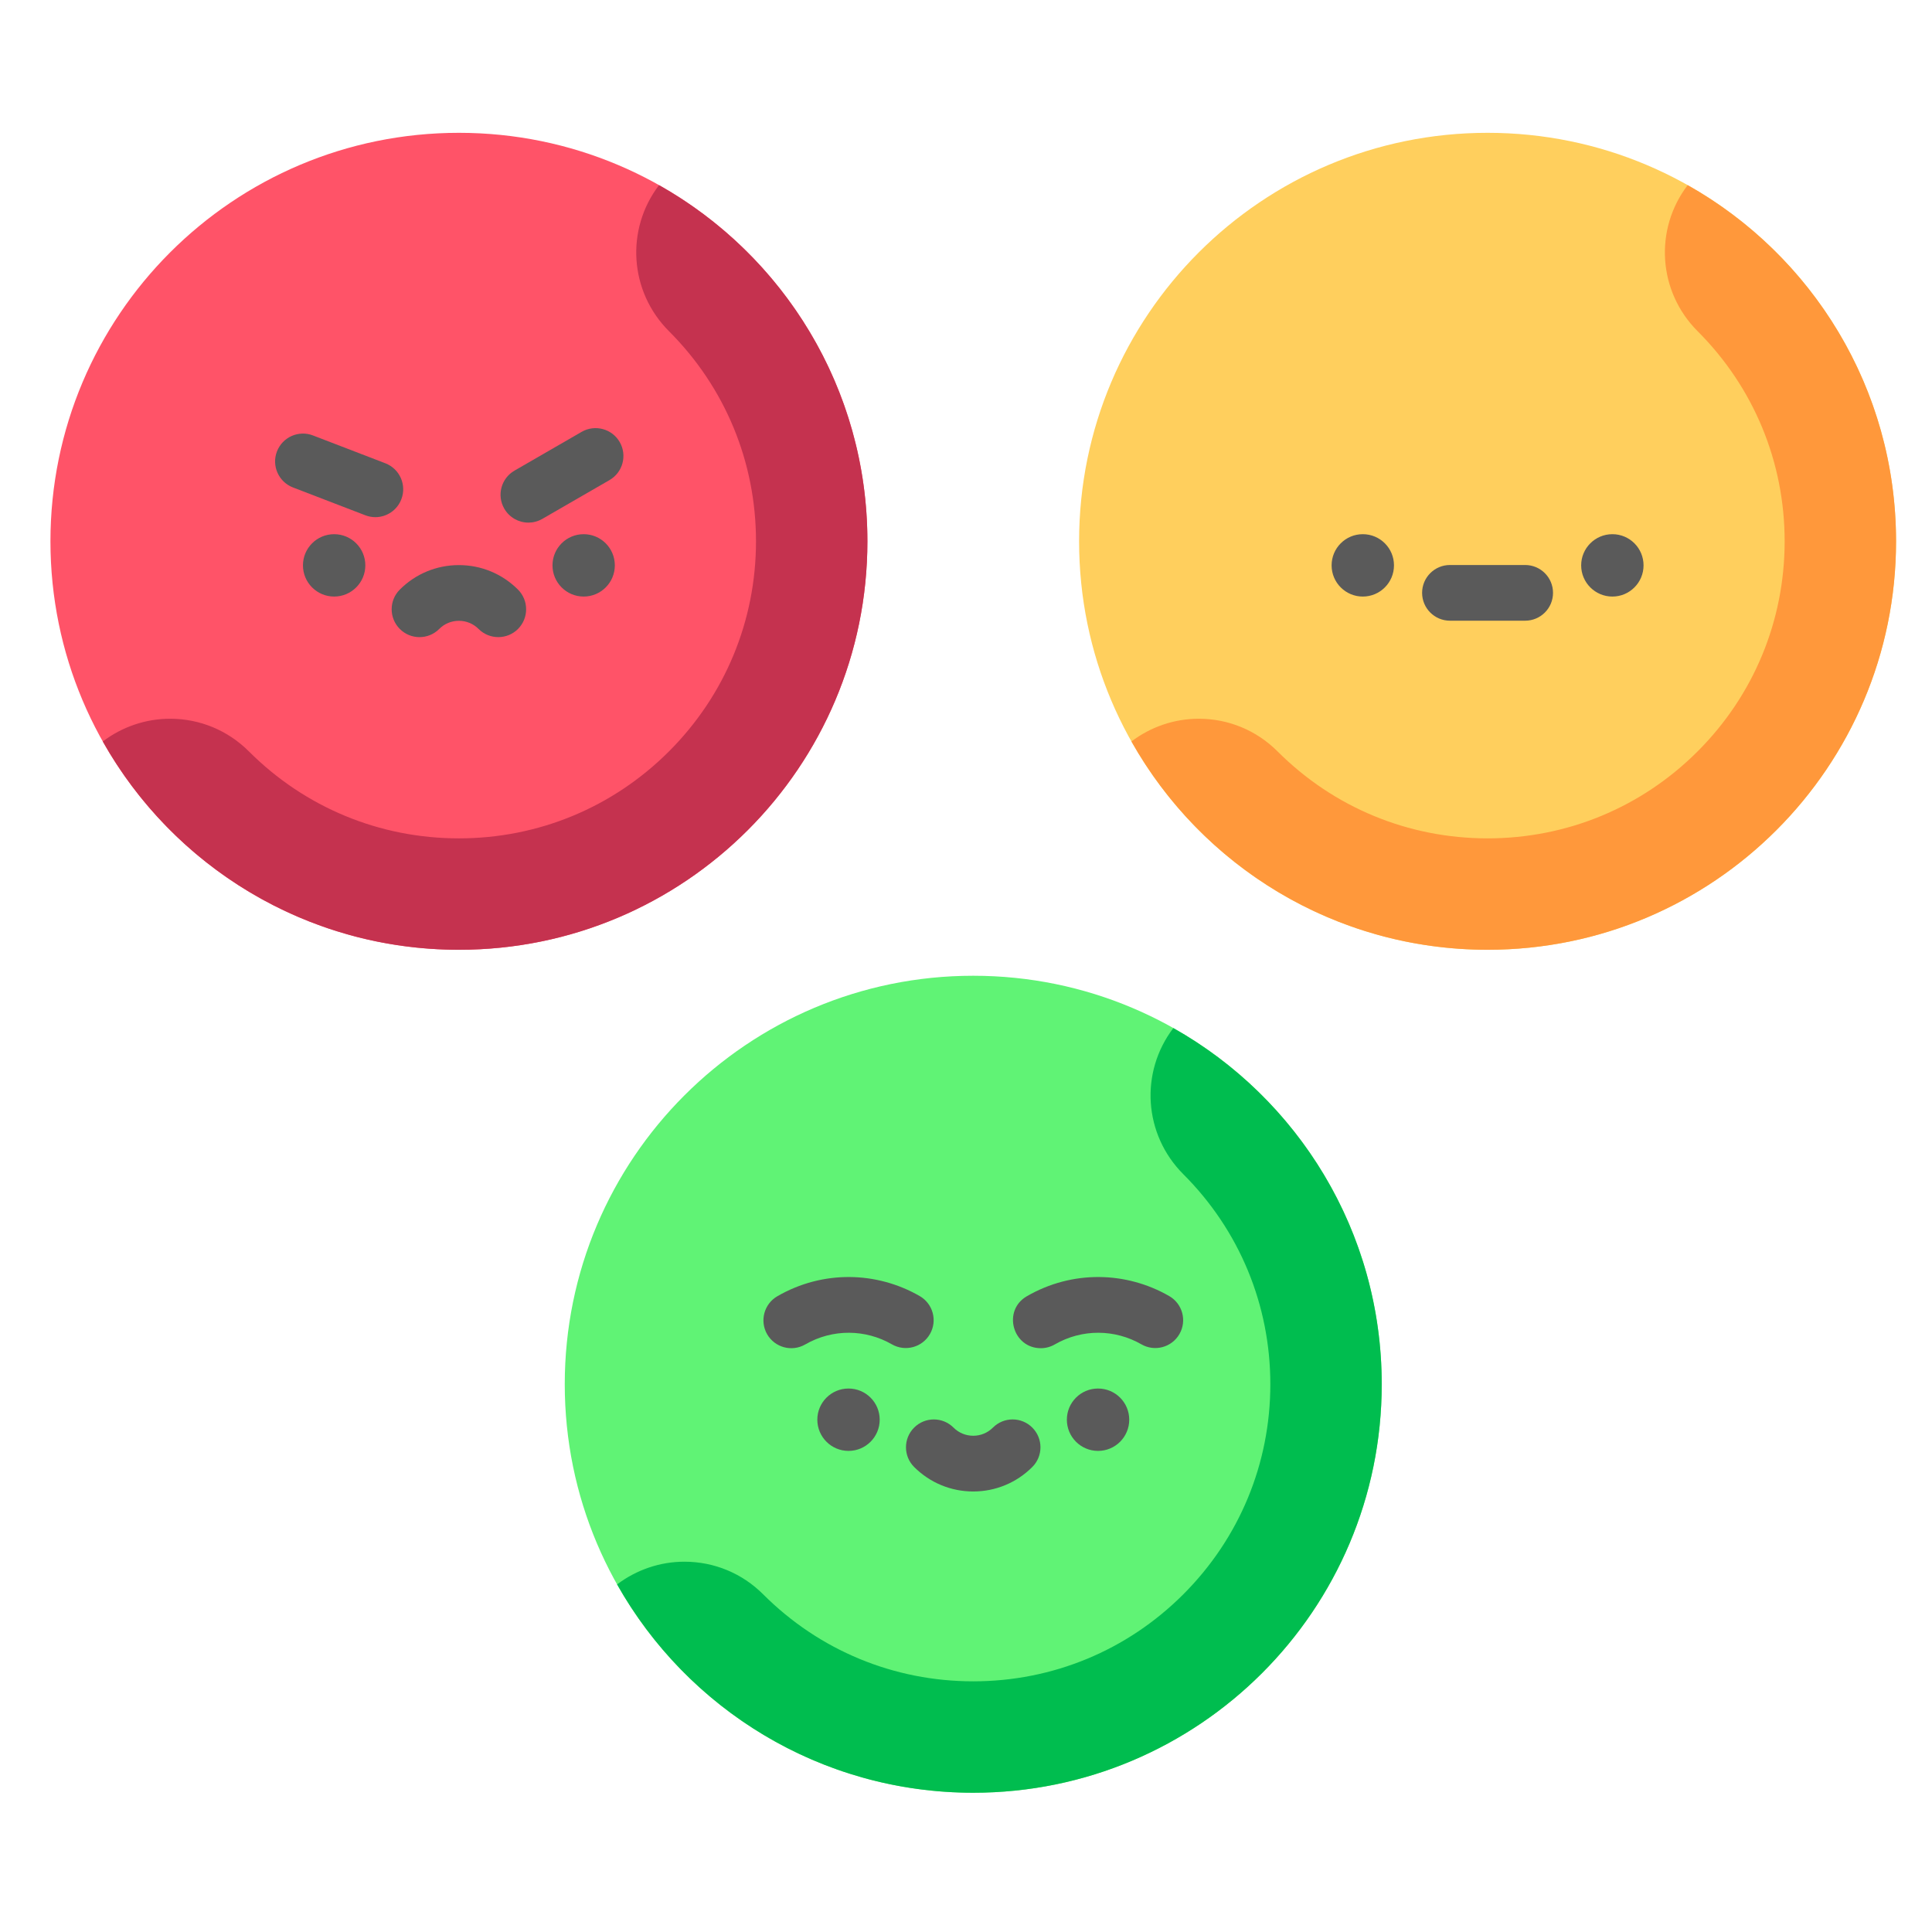 <svg width="63" height="63" viewBox="0 0 63 63" fill="none" xmlns="http://www.w3.org/2000/svg">
<path d="M14.965 30.971C22.321 30.971 28.285 25.008 28.285 17.651C28.285 10.294 22.321 4.331 14.965 4.331C7.608 4.331 1.645 10.294 1.645 17.651C1.645 25.008 7.608 30.971 14.965 30.971Z" fill="#FF5368"/>
<path d="M21.49 6.037C20.391 7.48 20.521 9.507 21.815 10.801C23.645 12.63 24.652 15.063 24.652 17.651C24.652 20.238 23.645 22.671 21.815 24.501C19.985 26.331 17.552 27.338 14.965 27.338C12.377 27.338 9.944 26.331 8.115 24.501C7.428 23.815 6.516 23.437 5.546 23.437C4.753 23.437 3.98 23.701 3.352 24.178C5.635 28.233 9.98 30.971 14.965 30.971C22.321 30.971 28.285 25.008 28.285 17.651C28.285 12.665 25.545 8.32 21.49 6.037Z" fill="#C5324F"/>
<path d="M48.508 30.971C55.864 30.971 61.828 25.008 61.828 17.651C61.828 10.294 55.864 4.331 48.508 4.331C41.151 4.331 35.188 10.294 35.188 17.651C35.188 25.008 41.151 30.971 48.508 30.971Z" fill="#FFCF5D"/>
<path d="M55.033 6.037C53.934 7.48 54.064 9.507 55.358 10.801C57.187 12.63 58.195 15.063 58.195 17.651C58.195 20.239 57.188 22.671 55.358 24.501C53.528 26.331 51.095 27.338 48.508 27.338C45.92 27.338 43.487 26.331 41.658 24.501C40.971 23.815 40.059 23.437 39.089 23.437C38.296 23.437 37.523 23.701 36.895 24.178C39.178 28.233 43.523 30.971 48.508 30.971C55.864 30.971 61.828 25.008 61.828 17.651C61.828 12.665 59.088 8.32 55.033 6.037Z" fill="#FF983B"/>
<path d="M31.736 58.459C39.093 58.459 45.057 52.495 45.057 45.138C45.057 37.782 39.093 31.818 31.736 31.818C24.38 31.818 18.416 37.782 18.416 45.138C18.416 52.495 24.38 58.459 31.736 58.459Z" fill="#60F375"/>
<path d="M38.261 33.524C37.162 34.968 37.293 36.995 38.586 38.289C40.416 40.118 41.424 42.551 41.424 45.139C41.424 47.727 40.416 50.159 38.586 51.989C36.757 53.819 34.324 54.826 31.736 54.826C29.148 54.826 26.716 53.819 24.886 51.989C24.2 51.303 23.288 50.925 22.317 50.925C21.524 50.925 20.751 51.189 20.123 51.666C22.407 55.72 26.751 58.459 31.736 58.459C39.093 58.459 45.056 52.495 45.056 45.139C45.056 40.153 42.317 35.808 38.261 33.524Z" fill="#00BD4F"/>
<path d="M12.24 16.864C12.604 16.864 12.949 16.642 13.087 16.281C13.268 15.813 13.034 15.288 12.566 15.107L10.205 14.199C9.737 14.019 9.212 14.253 9.031 14.721C8.851 15.189 9.085 15.715 9.553 15.895L11.914 16.803C12.021 16.844 12.131 16.864 12.24 16.864Z" fill="#5A5A5A"/>
<path d="M17.231 17.042C17.386 17.042 17.542 17.002 17.685 16.92L19.875 15.655C20.309 15.405 20.458 14.849 20.208 14.415C19.957 13.98 19.401 13.832 18.967 14.082L16.776 15.347C16.342 15.598 16.193 16.153 16.444 16.587C16.612 16.879 16.918 17.042 17.231 17.042Z" fill="#5A5A5A"/>
<path d="M10.896 19.453C11.457 19.453 11.913 18.997 11.913 18.436C11.913 17.874 11.457 17.419 10.896 17.419C10.334 17.419 9.879 17.874 9.879 18.436C9.879 18.997 10.334 19.453 10.896 19.453Z" fill="#5A5A5A"/>
<path d="M19.033 19.453C19.594 19.453 20.049 18.997 20.049 18.436C20.049 17.874 19.594 17.419 19.033 17.419C18.471 17.419 18.016 17.874 18.016 18.436C18.016 18.997 18.471 19.453 19.033 19.453Z" fill="#5A5A5A"/>
<path d="M14.322 20.51C14.493 20.338 14.722 20.244 14.964 20.244C15.207 20.244 15.435 20.338 15.606 20.51C15.961 20.864 16.536 20.865 16.891 20.51C17.245 20.155 17.245 19.58 16.891 19.226C16.376 18.711 15.692 18.427 14.964 18.427C14.236 18.427 13.552 18.711 13.037 19.226C12.683 19.58 12.683 20.155 13.038 20.51C13.392 20.865 13.967 20.865 14.322 20.51Z" fill="#5A5A5A"/>
<path d="M47.281 18.424C46.78 18.424 46.373 18.83 46.373 19.332C46.373 19.834 46.78 20.24 47.281 20.24H49.733C50.235 20.24 50.642 19.834 50.642 19.332C50.642 18.83 50.235 18.424 49.733 18.424H47.281Z" fill="#5A5A5A"/>
<path d="M44.439 19.453C45.001 19.453 45.456 18.997 45.456 18.436C45.456 17.874 45.001 17.419 44.439 17.419C43.877 17.419 43.422 17.874 43.422 18.436C43.422 18.997 43.877 19.453 44.439 19.453Z" fill="#5A5A5A"/>
<path d="M52.578 19.453C53.139 19.453 53.594 18.997 53.594 18.436C53.594 17.874 53.139 17.419 52.578 17.419C52.016 17.419 51.56 17.874 51.56 18.436C51.56 18.997 52.016 19.453 52.578 19.453Z" fill="#5A5A5A"/>
<path d="M27.669 47.312C28.231 47.312 28.686 46.856 28.686 46.294C28.686 45.733 28.231 45.278 27.669 45.278C27.108 45.278 26.652 45.733 26.652 46.294C26.652 46.856 27.108 47.312 27.669 47.312Z" fill="#5A5A5A"/>
<path d="M35.806 47.312C36.368 47.312 36.823 46.856 36.823 46.294C36.823 45.733 36.368 45.278 35.806 45.278C35.244 45.278 34.789 45.733 34.789 46.294C34.789 46.856 35.244 47.312 35.806 47.312Z" fill="#5A5A5A"/>
<path d="M30.324 43.502C30.574 43.068 30.425 42.513 29.99 42.263C28.59 41.457 26.831 41.412 25.349 42.268C24.914 42.519 24.766 43.075 25.016 43.509C25.267 43.943 25.823 44.092 26.257 43.841C27.157 43.322 28.227 43.344 29.084 43.837C29.519 44.087 30.074 43.937 30.324 43.502Z" fill="#5A5A5A"/>
<path d="M38.46 43.502C38.71 43.068 38.561 42.513 38.126 42.263C36.726 41.457 34.967 41.412 33.485 42.268C32.681 42.732 33.017 43.963 33.94 43.963C34.094 43.963 34.25 43.924 34.393 43.841C35.293 43.322 36.363 43.344 37.22 43.837C37.655 44.087 38.21 43.937 38.46 43.502Z" fill="#5A5A5A"/>
<path d="M33.662 47.837C34.017 47.482 34.017 46.907 33.662 46.552C33.307 46.197 32.732 46.197 32.378 46.552C32.206 46.724 31.978 46.818 31.736 46.818C31.493 46.818 31.265 46.724 31.093 46.552C30.739 46.198 30.164 46.197 29.809 46.552C29.454 46.907 29.454 47.482 29.809 47.837C30.324 48.351 31.008 48.635 31.736 48.635C32.463 48.635 33.148 48.351 33.662 47.837Z" fill="#5A5A5A"/>
</svg>
